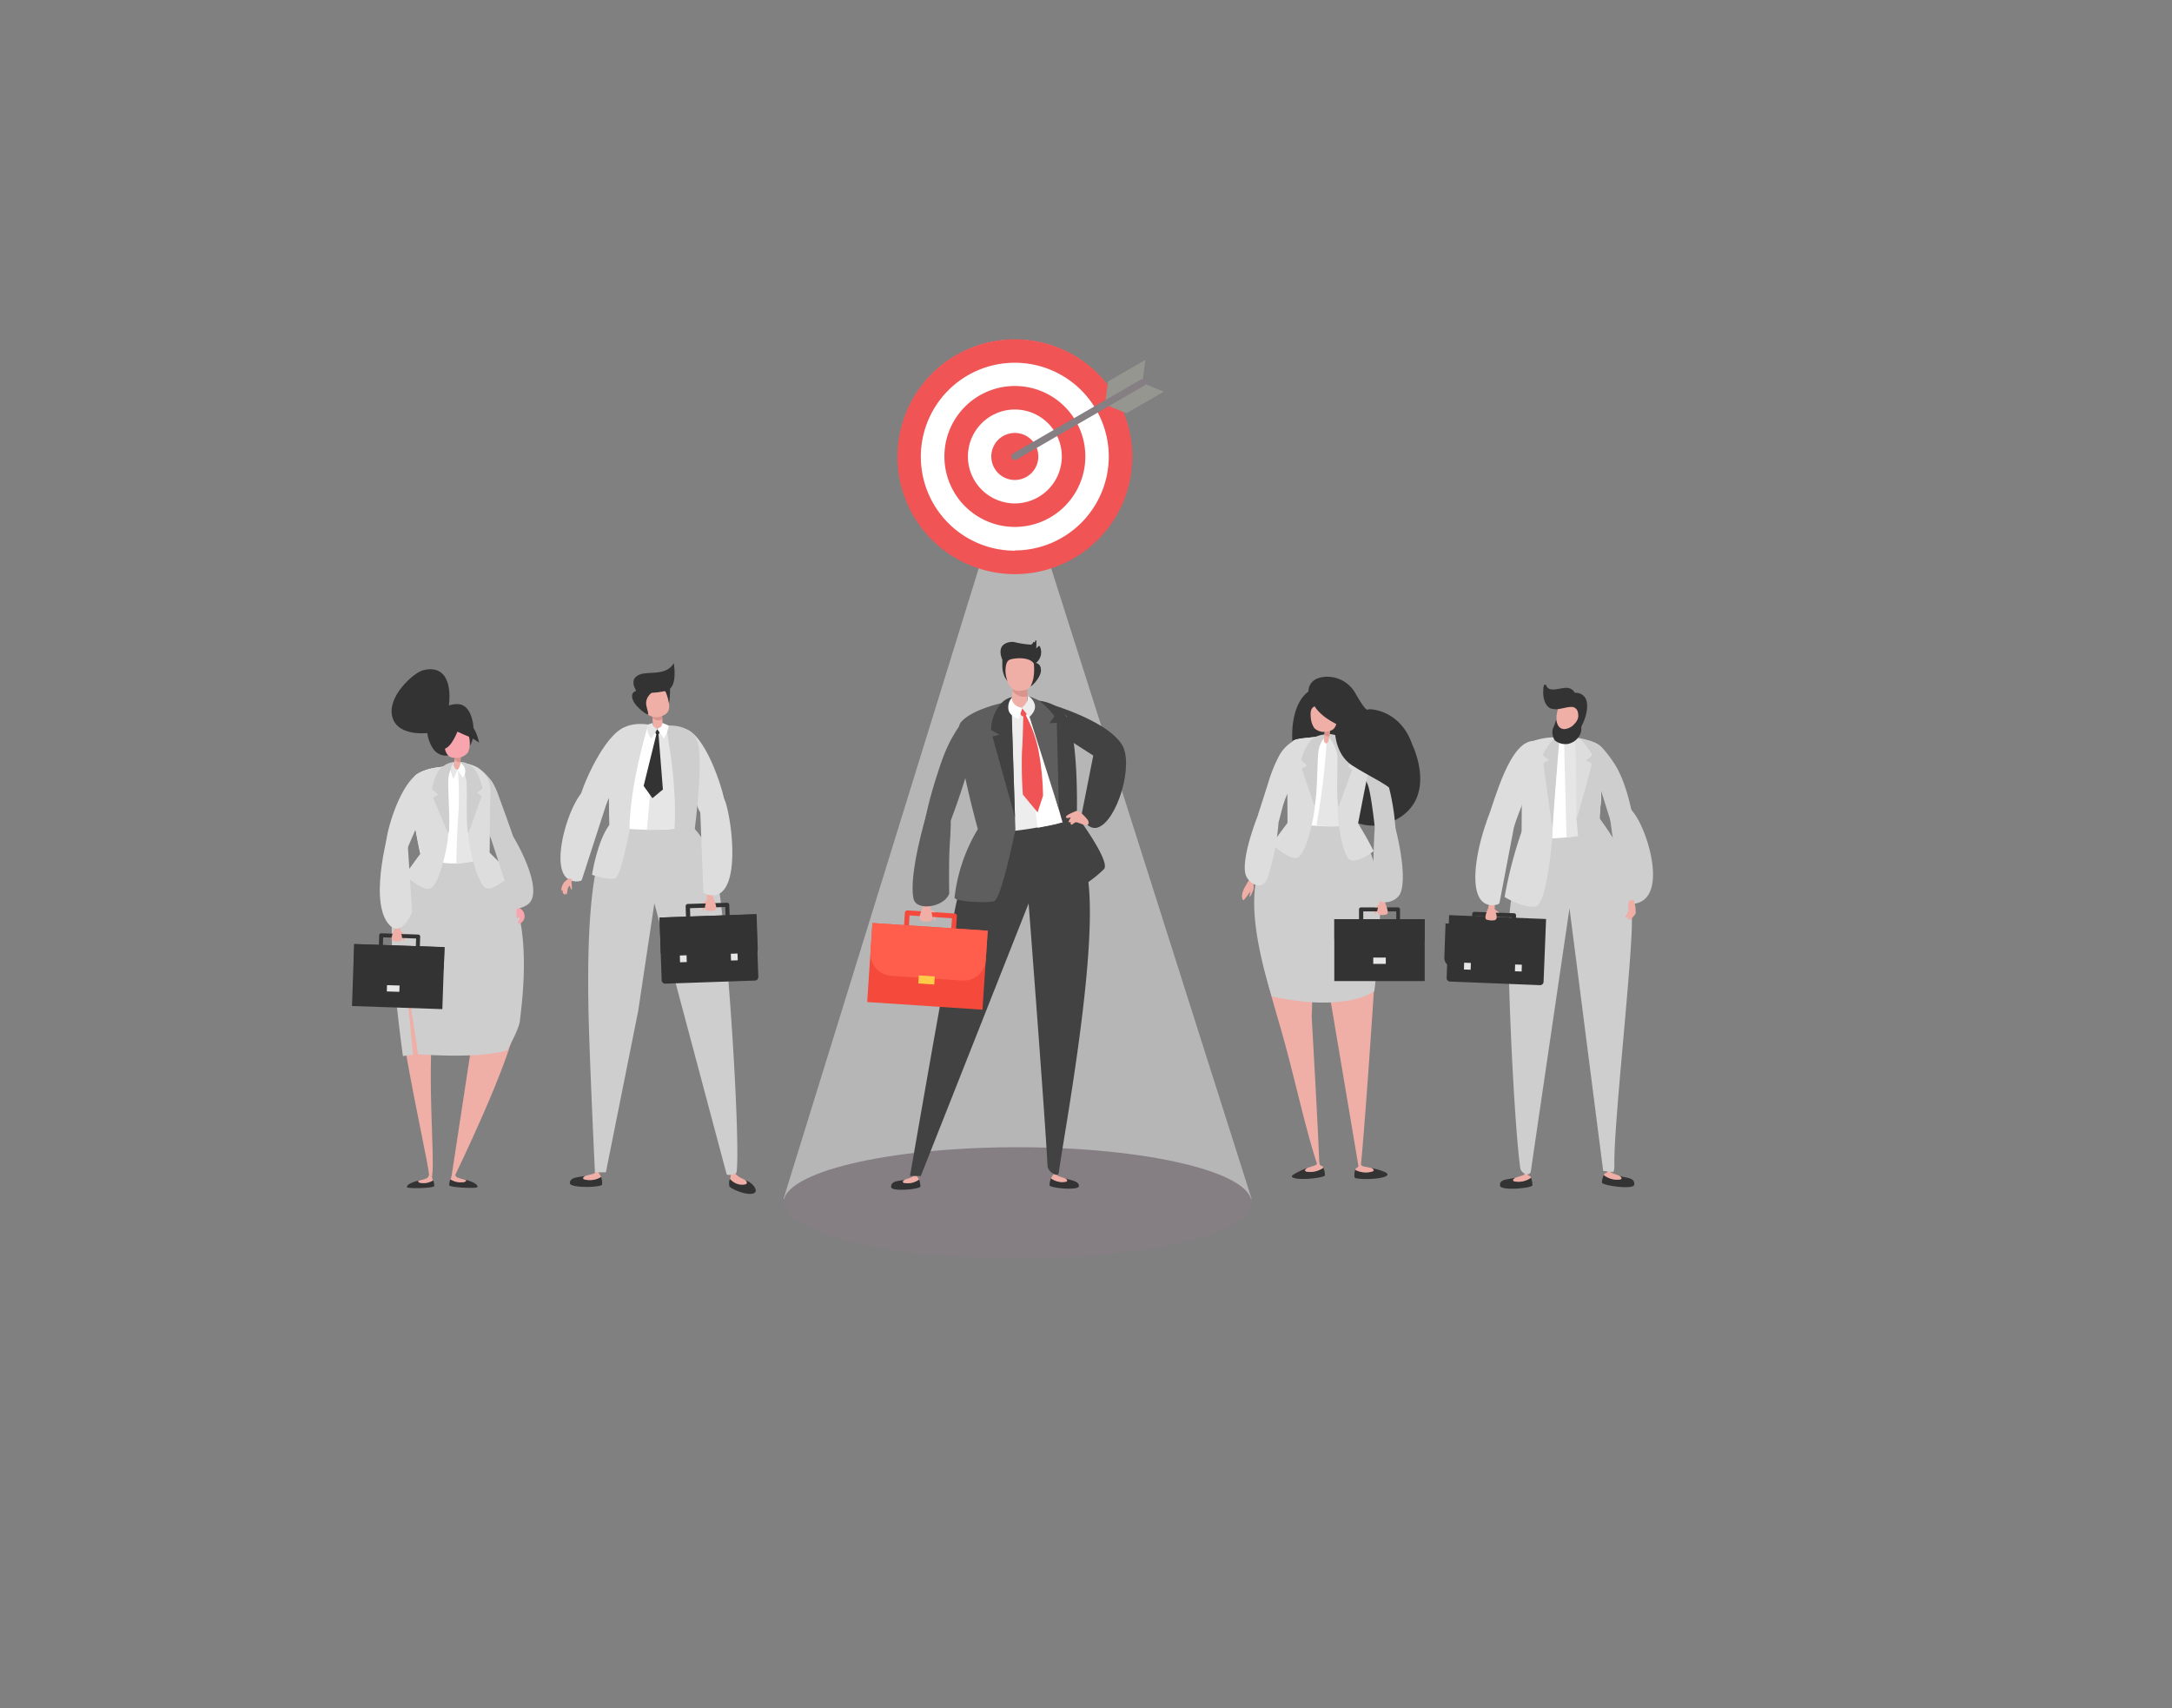 <svg xmlns="http://www.w3.org/2000/svg" viewBox="0 0 358.48 281.92"><rect x="0" y="0" width="358.48" height="281.92" fill="#808080" stroke="none"/><defs><style>.ab9ec76b-047a-4d30-9765-fcc2b1fa59f7{fill:#d1d1d1;opacity:0.66;}.ad00da5e-21c3-4c89-9d9f-fb22e1b620a8{fill:#fff;}.bd4f24c0-c002-4f58-9b5e-653591b66be7{fill:#f05454;}.b9d90354-f90e-4c6f-af63-e2a9b36ca8d1{fill:#969691;}.b6c29d20-2aaa-4ac3-aaf2-91591bce0dee{fill:#857f83;}.b057e97c-2080-4657-a506-a5bc8f61152f{fill:#333;}.b73e92a0-540f-44c2-8626-0f4601226402{fill:#424242;}.aca8c9b0-4808-4736-bb4e-83a0589d6222{fill:#efaea6;}.e17dd92b-6105-474e-b082-cee0690ce9f4{fill:#ededed;}.fe07fd9b-1083-4083-b09e-a1e79a84ae67{fill:#5e5e5e;}.bd1926a2-b05e-4bfc-ab83-ca14af15ee80{fill:#d9958d;}.ba438d43-982b-4591-908f-5839551448f7{fill:#f4493b;}.a95f7d6e-7a96-4acf-94b6-dc3f029542a1{fill:#ff5e4d;}.b7c7c6a8-34b4-4c3a-b943-dcf1e88f0166{fill:#ffcb48;}.ae530d46-e2dc-4a6e-8d79-07f181a0107f{fill:#cecece;}.e508f0e7-59f6-44fa-80cf-7633af9dcaf2{fill:#e6e6e6;}.b70d6876-7ee1-409d-ae8a-76318a99504f{fill:#ddd;}.e38d210e-8800-4f11-ac3a-4fec7d6c2a93{fill:none;stroke:#295a6e;stroke-linecap:round;stroke-linejoin:round;stroke-width:0;}.a6817de7-50e7-41eb-bf2c-c9ab45054fa5{fill:#f9a5ad;}</style></defs><g id="bc32a8b1-4c78-47d8-b84b-f92cf44f4cc9" data-name="Layer 1"><polygon class="ab9ec76b-047a-4d30-9765-fcc2b1fa59f7" points="206.58 197.89 129.31 197.89 163.65 86.97 170.09 83.09 206.58 197.89"></polygon><path class="ad00da5e-21c3-4c89-9d9f-fb22e1b620a8" d="M186.78,75.34A19.28,19.28,0,1,1,167.5,56.06,19.28,19.28,0,0,1,186.78,75.34Z"></path><path class="bd4f24c0-c002-4f58-9b5e-653591b66be7" d="M167.5,56a19.38,19.38,0,1,0,19.38,19.38A19.37,19.37,0,0,0,167.5,56Zm0,34.89A15.51,15.51,0,1,1,183,75.34,15.53,15.53,0,0,1,167.5,90.85Z"></path><path class="bd4f24c0-c002-4f58-9b5e-653591b66be7" d="M167.5,63.71a11.63,11.63,0,1,0,11.63,11.63A11.63,11.63,0,0,0,167.5,63.71Zm0,19.38a7.75,7.75,0,1,1,7.75-7.75A7.76,7.76,0,0,1,167.5,83.09Z"></path><path class="bd4f24c0-c002-4f58-9b5e-653591b66be7" d="M167.5,71.46a3.88,3.88,0,1,0,3.87,3.88A3.88,3.88,0,0,0,167.5,71.46Z"></path><polygon class="b9d90354-f90e-4c6f-af63-e2a9b36ca8d1" points="185.91 68.21 182.38 66.75 188.54 63.19 192.07 64.65 185.91 68.21"></polygon><polygon class="b9d90354-f90e-4c6f-af63-e2a9b36ca8d1" points="182.88 62.96 182.38 66.75 188.54 63.19 189.04 59.4 182.88 62.96"></polygon><path class="b6c29d20-2aaa-4ac3-aaf2-91591bce0dee" d="M167.5,75.92a.56.56,0,0,1-.5-.29.57.57,0,0,1,.21-.79l21-12.15a.58.58,0,1,1,.58,1l-21,12.15A.51.51,0,0,1,167.5,75.92Z"></path><ellipse class="b6c29d20-2aaa-4ac3-aaf2-91591bce0dee" cx="167.94" cy="198.53" rx="38.63" ry="9.18"></ellipse><path class="b057e97c-2080-4657-a506-a5bc8f61152f" d="M171.78,110.42a1,1,0,0,0-.81-1,2.23,2.23,0,0,0,.68-2.67c0-.1-.22-.16-.28-.09a.87.87,0,0,1-.37.34,1.5,1.5,0,0,0,.05-.37c0-.21,0-.36,0-.58h0a2.33,2.33,0,0,0,0-.28c0-.09-.17-.12-.18,0a.89.89,0,0,1-.11.3c0-.09-.19-.16-.22-.07a.73.73,0,0,1-.37.4,15.92,15.92,0,0,1-2.85-.44,2.52,2.52,0,0,0-1.47.3c-.91.54-.84,1.61-.42,2.62a1.09,1.09,0,0,1,0,.18c0,.39,0,.7,0,1a4.49,4.49,0,0,0,.42,1.72,3.34,3.34,0,0,0,1,1.14c.31.39.37.32,1,.44a3,3,0,0,0,2.39-.16C170.86,112.76,172,111.29,171.78,110.42Z"></path><path class="b73e92a0-540f-44c2-8626-0f4601226402" d="M171.83,115.78s10.53,2.73,13.32,7.09c2.08,3.25-.8,12.74-4,13.72-1.6.49-2.71-1.78-2.71-1.78l2-10.1-9.16-5.9Z"></path><path class="b057e97c-2080-4657-a506-a5bc8f61152f" d="M178.08,195.75c0-.83-1.37-.94-2.28-1.26.27.19.53.45.09.56a3.15,3.15,0,0,1-2.43-.57,3,3,0,0,0-.23,1.16C173.22,196.07,178.07,196.58,178.08,195.75Z"></path><path class="aca8c9b0-4808-4736-bb4e-83a0589d6222" d="M175.89,195.05c.44-.11.18-.37-.09-.56-.57-.2-1.05-.34-1.16-.39a.7.7,0,0,1-.34-.41l-.29-.07s-.5.76-.55.86A3.15,3.15,0,0,0,175.89,195.05Z"></path><path class="b057e97c-2080-4657-a506-a5bc8f61152f" d="M147.08,195.93c-.05-1.14,1.36-.93,2.27-1.24-.27.18-.53.45-.09.56a3.16,3.16,0,0,0,2.42-.57,3.07,3.07,0,0,1,.23,1.16C151.92,196.27,147.12,196.75,147.08,195.93Z"></path><path class="aca8c9b0-4808-4736-bb4e-83a0589d6222" d="M149.26,195.25c-.44-.11-.18-.38.09-.56.57-.2,1.05-.34,1.15-.39a.69.69,0,0,0,.35-.4l.29-.07s.49.75.54.85A3.16,3.16,0,0,1,149.26,195.25Z"></path><path class="b73e92a0-540f-44c2-8626-0f4601226402" d="M175,135.24c0,.14,3.61,4.8,4.37,8.64,2.29,11.56-3.83,43.59-4.63,49.72-.11.82-1.8-.16-1.85-1.18-.29-6.46-3.12-43.31-3.12-43.31l-17.8,45-1.78,0s3.89-22.44,5.81-32.84c1.27-6.9.76-16.69,8.25-25.41A55.44,55.44,0,0,1,175,135.24Z"></path><path class="e17dd92b-6105-474e-b082-cee0690ce9f4" d="M176,118.19a9,9,0,0,0-6.29-2.59c-2,0-4.32,1-7.7,2a7.66,7.66,0,0,0-3.35,2.53c-1.33,2.79,3,15.91,3,16.91,3,1.11,14.19-1.16,15.63-2,0-.05,0-3.35-.27-7.92A78.81,78.81,0,0,0,176,118.19Z"></path><path class="fe07fd9b-1083-4083-b09e-a1e79a84ae67" d="M166.92,116.92l.67,20s-2.31,11.4-3.49,11.8-6.45.09-6.56-.54a28,28,0,0,1,3.85-11.33s-4.35-15.62-2.86-17.55,5.8-3.08,7.56-3.43a6.77,6.77,0,0,1,.85-.12Z"></path><path class="ad00da5e-21c3-4c89-9d9f-fb22e1b620a8" d="M168.64,116.63l2.63,20s1.73-.33,2.85-.57c.84-.19,3.38-1,3.38-1l-3.38-17.09-4.91-2.44Z"></path><path class="b73e92a0-540f-44c2-8626-0f4601226402" d="M169.61,115.61l5.74,20.06s1.36,8.88,2.88,9.87a1.61,1.61,0,0,0,1.21.17,20.2,20.2,0,0,0,2.78-2.27c1.08-1.32-4.49-8.79-4.49-8.79s.35-13.35-1.75-16.46S169.61,115.61,169.61,115.61Z"></path><path class="b73e92a0-540f-44c2-8626-0f4601226402" d="M167.52,134.92l-3.72-13.37,1.2-.27-1.43-.78a6.8,6.8,0,0,1,1.52-4.22,3.3,3.3,0,0,1,2.44-1.29s-.58,1.59-.58,1.66Z"></path><path class="fe07fd9b-1083-4083-b09e-a1e79a84ae67" d="M174.77,133.64l-.35-14.35-1.21.08.82-1.13a11.51,11.51,0,0,0-2.69-2.7c-1.28-.57-2.22-1-3.56-.61,0,0,1.46,1.28,1.49,1.35Z"></path><path class="aca8c9b0-4808-4736-bb4e-83a0589d6222" d="M167.38,112.7s-.71,3.63-.37,4a1.59,1.59,0,0,0,2.27-.27c.72-.91,0-3.78,0-3.78Z"></path><path class="bd1926a2-b05e-4bfc-ab83-ca14af15ee80" d="M167.15,114a2.17,2.17,0,0,0,2.44.93,10.79,10.79,0,0,0-.13-1.86l-2.23,0A7.52,7.52,0,0,0,167.15,114Z"></path><path class="aca8c9b0-4808-4736-bb4e-83a0589d6222" d="M170.54,112.06a9.18,9.18,0,0,0,.09-2.55c-.82-1.23-3.61-.88-4.1-.56s-.55,1.12-.58,1.69.31,3.45,2.17,3.39C170.15,114,170.19,113.16,170.54,112.06Z"></path><path class="aca8c9b0-4808-4736-bb4e-83a0589d6222" d="M154.46,151.18s-.1.86-.24.88-.28-.89-.28-.89l.51-.09"></path><path class="fe07fd9b-1083-4083-b09e-a1e79a84ae67" d="M152.6,135.77s.36-2,1-4.31c.73-2.68,1.79-5.87,2.29-7.07a23,23,0,0,1,3.14-5.51l3-.78a121.7,121.7,0,0,1-5.3,17.83Z"></path><path class="bd4f24c0-c002-4f58-9b5e-653591b66be7" d="M169.21,117.88a20.48,20.48,0,0,1,2.12,5.65,44.09,44.09,0,0,1,.82,7.8l-.9,2.75-2.43-2.93a70.39,70.39,0,0,1-.15-7.05c.2-2.77.17-5.83.26-6.25C169.06,117.23,169.21,117.88,169.21,117.88Z"></path><path class="bd4f24c0-c002-4f58-9b5e-653591b66be7" d="M169.42,116.79l-1.31.18s.25,1.31.78,1.27S169.69,117.8,169.42,116.79Z"></path><path class="ba438d43-982b-4591-908f-5839551448f7" d="M157.29,156h-.08l-7.78-.52a.39.39,0,0,1-.37-.42l.29-4.43a.41.41,0,0,1,.43-.37l7.78.52a.41.41,0,0,1,.27.13.4.4,0,0,1,.1.29l-.29,4.43a.42.42,0,0,1-.14.27A.4.4,0,0,1,157.29,156Zm-7.41-1.28,7,.47.24-3.63-7-.47Z"></path><rect class="ba438d43-982b-4591-908f-5839551448f7" x="143.54" y="152.98" width="19.07" height="13.07" transform="translate(295.24 328.81) rotate(-176.2)"></rect><path class="a95f7d6e-7a96-4acf-94b6-dc3f029542a1" d="M147.36,153h11.72a3.67,3.67,0,0,1,3.67,3.67v4.82a0,0,0,0,1,0,0H143.69a0,0,0,0,1,0,0v-4.82a3.67,3.67,0,0,1,3.67-3.67Z" transform="translate(295.69 324.27) rotate(-176.2)"></path><rect class="b7c7c6a8-34b4-4c3a-b943-dcf1e88f0166" x="151.6" y="161.07" width="2.64" height="1.33" transform="translate(294.79 333.26) rotate(-176.2)"></rect><path class="aca8c9b0-4808-4736-bb4e-83a0589d6222" d="M153.55,149.08v.83l.27,1c.13.48.14,1-.34,1.16a2.86,2.86,0,0,1-1.53-.15c-.56-.24.35-2.11.35-2.11l.22-.95Z"></path><polygon class="aca8c9b0-4808-4736-bb4e-83a0589d6222" points="153.46 150.02 154.43 150.59 153.24 150.58 153.46 150.02"></polygon><path class="fe07fd9b-1083-4083-b09e-a1e79a84ae67" d="M156.75,139.45c-.19,3-.09,8.05-.09,8.05-.75,2.2-5.44,3-5.89.81-.85-4,2.15-13.92,2.15-13.92s2.29-2.66,3.71-.39C157.11,134.76,156.88,137.42,156.75,139.45Z"></path><path class="ad00da5e-21c3-4c89-9d9f-fb22e1b620a8" d="M168.75,116.84l-.61,1.79s-1.57-.39-1.71-1.59a2.38,2.38,0,0,1,.59-1.9S166.82,116.5,168.75,116.84Z"></path><path class="e17dd92b-6105-474e-b082-cee0690ce9f4" d="M168.64,116.82l1.22,1.54s1.26-1,.9-2.15a2.45,2.45,0,0,0-1.12-1.39l0,0v.29C169.67,115.49,169.46,116.12,168.64,116.82Z"></path><path class="aca8c9b0-4808-4736-bb4e-83a0589d6222" d="M179.42,135.2s-1.25-1.59-1.87-1.32-1.66.68-1.61,1,.8,0,.8,0a6.19,6.19,0,0,0-.39.75c0,.14.4.07.4.07a.32.32,0,0,0,0,.37c.13.21.5-.29.8-.35s1.3.54,1.92.44C179.72,136.06,179.78,135.62,179.42,135.2Z"></path><path class="aca8c9b0-4808-4736-bb4e-83a0589d6222" d="M83.48,145.87c-1.67-3.39-3.62-5.36-4.31-5.66-2,.07-9.11,1.09-9.91,1.11-.66.34-2.89,4.28-4,8-2.65,8.64,5.35,41.33,5.57,44.69,0,.15.43.46.5,0,.48-3.39-1.05-17.78.44-28,1.11-7.63,2.79-15,3.74-14.74.43,1.31,2.83,17.88,2.83,17.88L74.55,194h.55s9.13-18.73,10.12-25.39C85.86,164.34,85.22,149.41,83.48,145.87Z"></path><path class="b057e97c-2080-4657-a506-a5bc8f61152f" d="M78.81,195.92c.09-.6-1.44-1.08-2.37-1.29.25.16.55.38.15.47a3.15,3.15,0,0,1-2.24-.47,2.28,2.28,0,0,0-.2,1C74.14,196,78.77,196.22,78.81,195.92Z"></path><path class="aca8c9b0-4808-4736-bb4e-83a0589d6222" d="M76.59,195.1c.4-.09.53-.34-.08-.45a5.24,5.24,0,0,1-1.08-.34.8.8,0,0,1-.33-.5l-.49,0s-.21.77-.26.85A3.15,3.15,0,0,0,76.59,195.1Z"></path><path class="b057e97c-2080-4657-a506-a5bc8f61152f" d="M67.17,195.94c-.09-.53,1.41-1,2.32-1.18-.25.15-.54.36-.16.46a3,3,0,0,0,2.17-.4,2.26,2.26,0,0,1,.17.94C71.67,196.11,67.22,196.24,67.17,195.94Z"></path><path class="aca8c9b0-4808-4736-bb4e-83a0589d6222" d="M69.33,195.22c-.38-.1-.5-.35.09-.44a4.44,4.44,0,0,0,1-.3c.25-.1.34-.47.34-.47h.47s.19.74.23.82A3,3,0,0,1,69.33,195.22Z"></path><path class="ae530d46-e2dc-4a6e-8d79-07f181a0107f" d="M70,140.21s-5.23,5.66-5.34,12.89,1.84,21.21,1.84,21.21l1.67-.24-1.46-15.19L69,174s9.74.83,14.69-.63c0,0,2-3.5,2.12-4.92s2.13-14.14-1.54-21.36A37.69,37.69,0,0,0,80,140Z"></path><path class="ad00da5e-21c3-4c89-9d9f-fb22e1b620a8" d="M81.72,130.54l-.9,6.14L80.54,141s-.76,1.18-5.18,1.49a9.37,9.37,0,0,1-6-1.62c.19.81-2.74-11.59-.67-13,1.61-1.12,4.27-1.59,8.21-1.24C79,126.83,81.55,128.45,81.72,130.54Z"></path><path class="e508f0e7-59f6-44fa-80cf-7633af9dcaf2" d="M81.72,130.54l-.9,6.14L80.74,141s-.86,1.13-4.82,1.52l-.6.06s0-3.52.38-9a48.47,48.47,0,0,0-.22-7.32s1.82.49,2,.52C79.39,127.12,81.57,128.63,81.72,130.54Z"></path><path class="ae530d46-e2dc-4a6e-8d79-07f181a0107f" d="M84.73,138.22c.86,2.81-3.79,0-3.79,0l-1.68-7.6.29-3.4a8.66,8.66,0,0,1,2.5,3.47C82.93,133.1,84.29,136.79,84.73,138.22Z"></path><path class="b70d6876-7ee1-409d-ae8a-76318a99504f" d="M63.77,138.7c.4-3.21,3.26-11.7,6.75-11.45a2.34,2.34,0,0,1,1.36.7.82.82,0,0,1,.12,1L67.25,140S63.31,142.41,63.77,138.7Z"></path><path class="e38d210e-8800-4f11-ac3a-4fec7d6c2a93" d="M74.41,127.56h0"></path><path class="a6817de7-50e7-41eb-bf2c-c9ab45054fa5" d="M85.78,149.91a1.48,1.48,0,0,1,.76,1.67c-.18.55-.74,1-1,.84s.19-.54.21-.86c0-.48-.7-1.43-.44-1.87C85.46,149.53,85.78,149.63,85.78,149.91Z"></path><path class="a6817de7-50e7-41eb-bf2c-c9ab45054fa5" d="M85.67,150.72c0,.05,0,.74-.21.84s-.24-.55-.24-.7.09-.94.09-.94Z"></path><path class="b057e97c-2080-4657-a506-a5bc8f61152f" d="M71.08,120.94s-5.33.86-6.31-2.54,3.46-7.32,5-7.76c3.31-.91,5.15,1.56,4.14,7S71.08,120.94,71.08,120.94Z"></path><path class="aca8c9b0-4808-4736-bb4e-83a0589d6222" d="M66.83,154.56s-.07.7-.19.72-.24-.72-.24-.72l.41-.08"></path><path class="b057e97c-2080-4657-a506-a5bc8f61152f" d="M62.78,158.16a.3.3,0,0,1-.22-.1.34.34,0,0,1-.09-.24l.12-3.46a.33.33,0,0,1,.34-.32l6.1.21a.34.34,0,0,1,.32.34l-.12,3.47a.34.34,0,0,1-.34.32l-6.1-.22Zm.46-3.45-.1,2.81,5.44.19.1-2.81Z"></path><rect class="b057e97c-2080-4657-a506-a5bc8f61152f" x="58.28" y="156.08" width="14.92" height="10.22" transform="translate(125.86 324.56) rotate(-178.02)"></rect><path class="b057e97c-2080-4657-a506-a5bc8f61152f" d="M62,156.08h7.57a3.67,3.67,0,0,1,3.67,3.67v3a0,0,0,0,1,0,0H58.34a0,0,0,0,1,0,0v-3A3.67,3.67,0,0,1,62,156.08Z" transform="translate(126.05 320.99) rotate(-178.02)"></path><rect class="e508f0e7-59f6-44fa-80cf-7633af9dcaf2" x="64.64" y="162.42" width="2.07" height="1.04" transform="matrix(-1, -0.03, 0.03, -1, 125.68, 328.06)"></rect><path class="aca8c9b0-4808-4736-bb4e-83a0589d6222" d="M66.06,152.86v.68l.23.81c.11.4.13.85-.26,1a2.48,2.48,0,0,1-1.25-.1c-.46-.19.26-1.73.26-1.73l.17-.78Z"></path><polygon class="aca8c9b0-4808-4736-bb4e-83a0589d6222" points="66 153.62 66.79 154.17 65.83 154.14 66 153.62"></polygon><path class="b70d6876-7ee1-409d-ae8a-76318a99504f" d="M63.88,152.18c2.2,3.2,4.14-1.62,4.14-1.62l-.79-12.18-2.86-2S60.93,147.88,63.88,152.18Z"></path><path class="b70d6876-7ee1-409d-ae8a-76318a99504f" d="M73.35,126.51s.78,8.21.63,11.13-1.65,8.41-2.9,9-4.29-2.22-4.29-2.22l2.62-3.51-1.5-7.25.29-5.22S68.86,127,73.35,126.51Z"></path><path class="ae530d46-e2dc-4a6e-8d79-07f181a0107f" d="M74,137.64l-2.51-5.94.8-.58-1-.85s.48-3,1.88-3.81a3.44,3.44,0,0,1,2.17-.7A4.18,4.18,0,0,0,74,128.58C73.88,130.39,74.4,136.45,74,137.64Z"></path><path class="b70d6876-7ee1-409d-ae8a-76318a99504f" d="M77.66,128c.28,3.34-.53,6.65-.37,9.57s1.64,8.41,2.89,9,4.3-2.22,4.3-2.22l-3.68-3.63.07-6.31.07-3.7a4.54,4.54,0,0,0-2.06-4,6.38,6.38,0,0,0-1.82-.68C76.76,126,77.63,127.69,77.66,128Z"></path><path class="ae530d46-e2dc-4a6e-8d79-07f181a0107f" d="M77.29,137.55l2.22-6.14-.78-.57.91-.71s-.6-2.95-2-3.8a3,3,0,0,0-2.36-.53A5.14,5.14,0,0,1,77,129C77.15,130.78,76.86,136.36,77.29,137.55Z"></path><path class="b057e97c-2080-4657-a506-a5bc8f61152f" d="M74.05,124.69a2.62,2.62,0,0,1-2.49-1,6.05,6.05,0,0,1-1-4.45c.3-.62,2.6-3.28,5.23-3s3,6.05,1.45,7.16A8.06,8.06,0,0,1,74.05,124.69Z"></path><path class="aca8c9b0-4808-4736-bb4e-83a0589d6222" d="M76.06,124.29a13.41,13.41,0,0,1-.19,2.45c-.17.27-.73.69-.93,0a7.51,7.51,0,0,1,.36-2.57Z"></path><path class="bd1926a2-b05e-4bfc-ab83-ca14af15ee80" d="M76,125.76c-.32.18-.88-.24-1-.46a1.88,1.88,0,0,1,.12-.55l.9.11C76,125.23,76,125.33,76,125.76Z"></path><path class="a6817de7-50e7-41eb-bf2c-c9ab45054fa5" d="M73.52,123.92a6.93,6.93,0,0,1-.23-1.92,1.18,1.18,0,0,1,1.17-1.2,7.66,7.66,0,0,1,2.47.16c.5.26.55.93.6,1.43a3.47,3.47,0,0,1-.32,1.84,2.42,2.42,0,0,1-1.52.84C74.3,125.17,73.88,124.85,73.52,123.92Z"></path><path class="b057e97c-2080-4657-a506-a5bc8f61152f" d="M75.69,120.24s-1.13,3.41-2.63,3.41-2.14-2.26-1-3.26S75.69,120.24,75.69,120.24Z"></path><path class="b057e97c-2080-4657-a506-a5bc8f61152f" d="M74.38,119.17s-1.56.61,3,2.41a9.86,9.86,0,0,1,1.69,1s-.61-3.4-2.55-3.59A5.11,5.11,0,0,0,74.38,119.17Z"></path><path class="ad00da5e-21c3-4c89-9d9f-fb22e1b620a8" d="M75.52,127.06l.85,1.26a1.13,1.13,0,0,0,.14-.15,1.52,1.52,0,0,0-.28-2.07l-.23-.19a1.74,1.74,0,0,1-.43,1.11"></path><path class="e508f0e7-59f6-44fa-80cf-7633af9dcaf2" d="M74.93,125.91a1.29,1.29,0,0,0,.12.83.85.85,0,0,0,.47.32l-.7,1.52-.33-.93a1.61,1.61,0,0,1,.44-1.74Z"></path><path class="ae530d46-e2dc-4a6e-8d79-07f181a0107f" d="M84.41,137.61c1.27,1.92,5.36,9.57,2.75,11.63a3.91,3.91,0,0,1-1.71.71.71.71,0,0,1-.81-.5l-3.7-11.31S82.41,134.58,84.41,137.61Z"></path><path class="b057e97c-2080-4657-a506-a5bc8f61152f" d="M110.55,112.78a16.7,16.7,0,0,1-.09,3.12c-.21.74-1.35-1.32-1.35-1.32Z"></path><path class="b057e97c-2080-4657-a506-a5bc8f61152f" d="M94.05,195.26c.07-1.06,1.56-.91,2.59-1.19-.31.18-.62.45-.15.6a3.54,3.54,0,0,0,2.71-.44,3.14,3.14,0,0,1,.17,1.27C99.35,196,94,196.15,94.05,195.26Z"></path><path class="aca8c9b0-4808-4736-bb4e-83a0589d6222" d="M96.49,194.67c-.47-.15-.16-.42.15-.6.64-.17,1.17-.29,1.29-.34a.77.77,0,0,0,.41-.41l.32-.06s.5.86.54,1A3.54,3.54,0,0,1,96.49,194.67Z"></path><path class="b057e97c-2080-4657-a506-a5bc8f61152f" d="M124.51,196.9c.75-.45-.56-2.08-1.85-2.14.36.13.81.33.29.52a3.39,3.39,0,0,1-2.5-.68,2.32,2.32,0,0,0-.08,1.16C120.43,196.17,123.49,197.51,124.51,196.9Z"></path><path class="aca8c9b0-4808-4736-bb4e-83a0589d6222" d="M123,195.49c.54-.15.16-.68-.26-.86-1.41-.6-1.41-1.12-1.41-1.12l-.66.07s-.13.91-.17,1A2.55,2.55,0,0,0,123,195.49Z"></path><path class="ae530d46-e2dc-4a6e-8d79-07f181a0107f" d="M113,135.47a20.65,20.65,0,0,1,4.78,6.78c1.92,5.09,4.55,46.51,3.78,51.26,0,.23-1.63.7-1.66.19L108,149.09l-2.67,17.77L100,193.49l-1.81,0s-1-20.84-1.08-27.82c-.44-26.6,3.62-27.9,4.33-29.66C102.84,136.54,110.49,136.78,113,135.47Z"></path><path class="ad00da5e-21c3-4c89-9d9f-fb22e1b620a8" d="M113,121l-.07,0c-3.19-1.44-8-1.6-9.5-.92-.77.35-1.53,2.46-1.53,2.46-1.4,4.23-.68,13.61-.46,13.77,1.25.78,9.34.93,12.06.08,0-.91.28-7,1.34-10.54C115.61,123.16,116.59,122.44,113,121Z"></path><path class="e508f0e7-59f6-44fa-80cf-7633af9dcaf2" d="M113,121l-.07,0a13.1,13.1,0,0,0-1.53-.56l-2.71-.75a45.12,45.12,0,0,0-1.07,7.16c-.43,5.34-.84,10.11-.84,10.11h.58a27,27,0,0,0,6.51-.68,41.15,41.15,0,0,1,1.28-9.24C115.92,124.34,116.59,122.44,113,121Z"></path><path class="b70d6876-7ee1-409d-ae8a-76318a99504f" d="M95.58,132.05c-.35,1.36,2.06,2.1,3,1.86,1.53-.38,1.25-1.16,2.47-3.2l2.87-7.88s.53-3-.32-2.89C100.45,120.26,96.53,128.41,95.58,132.05Z"></path><path class="b70d6876-7ee1-409d-ae8a-76318a99504f" d="M96.49,130.37c-2.48,2-5.74,12.4-2.85,14.62a2.55,2.55,0,0,0,2.14.41.34.34,0,0,0,.27-.25l4.21-13S99.82,127.63,96.49,130.37Z"></path><path class="aca8c9b0-4808-4736-bb4e-83a0589d6222" d="M94.4,145.27a3.44,3.44,0,0,0-.07.42c0,.23.15,1.13,0,1.13s-.28-.64-.28-.64-.2.15-.27.31c-.19.43-.13,1.15-.34,1.14s-.06-.56-.07-.67a1.71,1.71,0,0,1-.13.68c0,.05-.17,0-.2-.15,0,0-.14,0-.15-.12s0-.62,0-.62,0,.35-.16.28-.09-.79.41-1.44c.13-.17.54-.42.7-.59a.2.2,0,0,1,.23,0C94.27,145,94.44,145.18,94.4,145.27Z"></path><path class="b70d6876-7ee1-409d-ae8a-76318a99504f" d="M107,119.59s-3.08,9.73-3.11,17.53c0,0-1.38,7.47-2.35,7.84s-3.83-.57-3.83-.57.83-5.52,2.86-8.24c0,0-.45-12.13,1-14.72S107,119.59,107,119.59Z"></path><path class="b70d6876-7ee1-409d-ae8a-76318a99504f" d="M119.78,133.19c.21,1.39-2.27,1.88-3.22,1.54-1.48-.54-1.13-1.28-2.13-3.44l-2-8.13s-.22-3,.61-2.85C116.17,121,119.22,129.48,119.78,133.19Z"></path><path class="ae530d46-e2dc-4a6e-8d79-07f181a0107f" d="M109.88,119.77s2.08,10,1.39,17.75c0,0,.68,7.57,1.61,8s5.73-.55,5.73-.55-1.21-5.22-3.94-8.14c0,0,1.57-12,.33-14.75S109.88,119.77,109.88,119.77Z"></path><path class="aca8c9b0-4808-4736-bb4e-83a0589d6222" d="M107.71,116.66a15.4,15.4,0,0,0,.11,3.26.83.83,0,0,0,1.42-.13c.37-.77-.34-3.27-.34-3.27Z"></path><path class="bd1926a2-b05e-4bfc-ab83-ca14af15ee80" d="M107.68,118.5a1.44,1.44,0,0,0,1.65.24,13,13,0,0,0-.26-1.56l-1.38.15C107.68,117.76,107.66,118,107.68,118.5Z"></path><path class="aca8c9b0-4808-4736-bb4e-83a0589d6222" d="M110.45,116.44a8.06,8.06,0,0,0-.57-2.2c-.74-1.12-3.29.17-3.63.57s-.19,1.09-.06,1.59a3.71,3.71,0,0,0,.93,1.66,2.43,2.43,0,0,0,1.71.27C110.16,117.92,110.44,117.46,110.45,116.44Z"></path><path class="b057e97c-2080-4657-a506-a5bc8f61152f" d="M108.12,113.93s-1.84.93-1.42,2.64c.2.83.42,1.39.16,1.34s-2.6-1.58-2.54-3.1S108.12,113.93,108.12,113.93Z"></path><path class="b057e97c-2080-4657-a506-a5bc8f61152f" d="M105.23,114.34s-1.74-2.16.33-3c1.58-.62,4.33.29,5.65-1.87,0,0,.67,3.77-1,4.43S105.23,114.34,105.23,114.34Z"></path><path class="aca8c9b0-4808-4736-bb4e-83a0589d6222" d="M115.86,149.54s.08.74.2.77.26-.78.26-.78l-.45-.08"></path><path class="b057e97c-2080-4657-a506-a5bc8f61152f" d="M120.18,153.39l-6.52.23a.36.36,0,0,1-.37-.34l-.13-3.71a.33.33,0,0,1,.1-.25.37.37,0,0,1,.24-.12L120,149a.35.35,0,0,1,.36.34l.13,3.71a.38.38,0,0,1-.09.25.44.44,0,0,1-.24.11Zm-6.3-3.49.1,3,5.82-.2-.1-3Z"></path><path class="b057e97c-2080-4657-a506-a5bc8f61152f" d="M109,151.16h16a0,0,0,0,1,0,0v10.36a.58.58,0,0,1-.58.58h-14.8a.58.58,0,0,1-.58-.58V151.16a0,0,0,0,1,0,0Z" transform="translate(-5.35 4.14) rotate(-1.98)"></path><path class="b057e97c-2080-4657-a506-a5bc8f61152f" d="M109,151.16h16a0,0,0,0,1,0,0v5.65a1.45,1.45,0,0,1-1.45,1.45H110.43a1.45,1.45,0,0,1-1.45-1.45v-5.65A0,0,0,0,1,109,151.16Z" transform="translate(-5.28 4.14) rotate(-1.98)"></path><rect class="e508f0e7-59f6-44fa-80cf-7633af9dcaf2" x="112.22" y="157.69" width="1.11" height="1.12" transform="translate(-5.4 3.99) rotate(-1.98)"></rect><rect class="e508f0e7-59f6-44fa-80cf-7633af9dcaf2" x="120.64" y="157.4" width="1.11" height="1.12" transform="translate(-5.39 4.28) rotate(-1.98)"></rect><path class="aca8c9b0-4808-4736-bb4e-83a0589d6222" d="M116.68,147.72v.72l-.25.87c-.11.42-.14.91.28,1a2.51,2.51,0,0,0,1.34-.1c.49-.21-.28-1.85-.28-1.85l-.18-.83Z"></path><polygon class="aca8c9b0-4808-4736-bb4e-83a0589d6222" points="116.75 148.53 115.91 149.12 116.93 149.09 116.75 148.53"></polygon><path class="b70d6876-7ee1-409d-ae8a-76318a99504f" d="M119.87,132.8c1.12,4.1,2,13.52-1.43,14.83a2.6,2.6,0,0,1-2.18-.22.37.37,0,0,1-.18-.32l-.51-13.32S118.73,128.65,119.87,132.8Z"></path><path class="b057e97c-2080-4657-a506-a5bc8f61152f" d="M108.14,120.27l.79,0s0,1-.39,1-.44-.54-.4-1"></path><path class="ad00da5e-21c3-4c89-9d9f-fb22e1b620a8" d="M109.33,119.32a1.93,1.93,0,0,1-.21.62,3.07,3.07,0,0,1-.69.36l1.15,1.58s.41-.75.51-1a11.1,11.1,0,0,0,.29-1.12Z"></path><path class="e508f0e7-59f6-44fa-80cf-7633af9dcaf2" d="M108.52,120.3l-1,1.61a2.72,2.72,0,0,1-.69-2l.07-.31.81-.27a.92.92,0,0,0,.76.92"></path><polygon class="b057e97c-2080-4657-a506-a5bc8f61152f" points="108.34 121.16 106.23 129.72 107.68 131.74 109.41 130.31 108.65 120.76 108.34 121.16"></polygon><path class="b057e97c-2080-4657-a506-a5bc8f61152f" d="M213.31,122.43s-.57-5.89,2.65-8.31c0,0-.16-2.28,2.9-2.42a5.35,5.35,0,0,1,4.92,2.87c.45.75,1.66,2.88,2,2.54.19-.18,5.35,0,7.3,5.78,0,0,4.46,8.93-3,12.57S214.84,129.78,213.31,122.43Z"></path><path class="b057e97c-2080-4657-a506-a5bc8f61152f" d="M229,193.83c0-.38-1.64-.83-2.7-1.06.32.17.65.42.17.59a3.74,3.74,0,0,1-2.79-.31,2.94,2.94,0,0,0-.12,1.27C223.61,194.78,229,194.72,229,193.83Z"></path><path class="aca8c9b0-4808-4736-bb4e-83a0589d6222" d="M226.48,193.36c.48-.17.15-.42-.17-.59-.66-.14-1.22-.23-1.34-.28a.74.74,0,0,1-.44-.38l-.33,0s.24.42-.35.68c-.1.05-.12.19-.16.3A3.74,3.74,0,0,0,226.48,193.36Z"></path><path class="b057e97c-2080-4657-a506-a5bc8f61152f" d="M213.21,194.14c0-.24,1.53-1,2.56-1.37-.3.2-.6.49-.1.61a3.73,3.73,0,0,0,2.74-.64,3.14,3.14,0,0,1,.26,1.24C218.69,194.45,213.31,195,213.21,194.14Z"></path><path class="aca8c9b0-4808-4736-bb4e-83a0589d6222" d="M215.67,193.38c-.5-.12-.2-.41.1-.61.64-.22,1.18-.38,1.3-.43a.76.76,0,0,0,.39-.44l.32-.08s-.19.45.43.64c.1,0,.14.17.2.28A3.73,3.73,0,0,1,215.67,193.38Z"></path><path class="aca8c9b0-4808-4736-bb4e-83a0589d6222" d="M214,136.33a29.66,29.66,0,0,0-5.19,5.85c-4,6.27.35,19.87,2.69,28,2.11,7.38,3.88,15.91,5.86,21.88.28.85.39,1,.37-.11-.07-3.69-1.24-24.11-1.24-24.11l.61-17.57,7.09,42.1s.33.77.45-.36c.76-7.52,2.78-37.46,2.85-41.22.16-9.65-2.79-11.11-3.72-13.41C222.35,137.74,216.4,138,214,136.33Z"></path><path class="ae530d46-e2dc-4a6e-8d79-07f181a0107f" d="M214,134.78s-4.42,4.55-6,8.3-1.53,10.23,1.89,21.35c0,0,7.61,2,13.75.48a10.22,10.22,0,0,0,3.18-1.29s1.88-14.09.34-19.75a28.17,28.17,0,0,0-3.62-8.54Z"></path><path class="aca8c9b0-4808-4736-bb4e-83a0589d6222" d="M206.78,145.46s.33,1-.05,1.3-1.45,2-1.56,1.81c-.59-.82.42-2.42.54-2.59a5.29,5.29,0,0,1,.58-.88C206.39,145,206.67,145.11,206.78,145.46Z"></path><path class="aca8c9b0-4808-4736-bb4e-83a0589d6222" d="M206.43,146.77s-.1.68-.2,1.11c0,.17.12.07.12.07s.72-1.16.55-1.66S206.43,146.77,206.43,146.77Z"></path><path class="b70d6876-7ee1-409d-ae8a-76318a99504f" d="M211,136a39.9,39.9,0,0,1-1.76,8.83c-.91,2.38-3,1.05-3.58-.26-1-2.46,1.73-9.66,2.53-11.35S210.9,134.87,211,136Z"></path><path class="ad00da5e-21c3-4c89-9d9f-fb22e1b620a8" d="M212.47,130.29a22.47,22.47,0,0,0,.76,5.28c.48.7,9.35,1.35,10.73.18a24.2,24.2,0,0,1,1.22-5.95,41.89,41.89,0,0,0,.54-6.12,1.53,1.53,0,0,0-1.45-1.51c-.69-.08-1.64-.17-2.88-.26-8.2-.54-8.08.52-8.08.52A27.43,27.43,0,0,0,212.47,130.29Z"></path><path class="ae530d46-e2dc-4a6e-8d79-07f181a0107f" d="M227.16,139s-.76-8.13-1.47-9.61a13.14,13.14,0,0,0-2.36-3.79s-1.24-3.53,1.24-3.34c3.27.26,6.14,10.21,5.8,18.11Z"></path><path class="b70d6876-7ee1-409d-ae8a-76318a99504f" d="M207.66,134.38s1.23-3.81,1.72-5.38a24.21,24.21,0,0,1,1.6-4,6.26,6.26,0,0,1,2.74-2.83,11.84,11.84,0,0,1,2.89-.46,31.71,31.71,0,0,1-3,7.35c-2,3-1.94,4.73-2.79,7.32Z"></path><path class="e508f0e7-59f6-44fa-80cf-7633af9dcaf2" d="M217.26,136.33l1.29,0c2.39.14,4.75-.06,5.41-.62a24.2,24.2,0,0,1,1.22-5.95,41.89,41.89,0,0,0,.54-6.12,1.53,1.53,0,0,0-1.45-1.51c-.59-.07-1.38-.15-2.38-.22l-2.88-.22s-.17,2.78-.52,6.15C218.09,131.7,217.26,136.33,217.26,136.33Z"></path><path class="aca8c9b0-4808-4736-bb4e-83a0589d6222" d="M226.82,150.16s.05.7.17.72.26-.71.26-.71l-.41-.1"></path><path class="b057e97c-2080-4657-a506-a5bc8f61152f" d="M230.74,153.9h-6.11a.32.32,0,0,1-.33-.32V150.1a.36.36,0,0,1,.09-.24.34.34,0,0,1,.24-.09h6.1a.33.33,0,0,1,.33.33v3.47a.32.32,0,0,1-.09.23.32.32,0,0,1-.22.1ZM225,150.43v2.81h5.45v-2.81Z"></path><rect class="b057e97c-2080-4657-a506-a5bc8f61152f" x="220.22" y="151.71" width="14.92" height="10.22"></rect><path class="b057e97c-2080-4657-a506-a5bc8f61152f" d="M220.22,151.71h14.92a0,0,0,0,1,0,0v3a3.67,3.67,0,0,1-3.67,3.67H223.9a3.67,3.67,0,0,1-3.67-3.67v-3a0,0,0,0,1,0,0Z"></path><rect class="e508f0e7-59f6-44fa-80cf-7633af9dcaf2" x="226.65" y="158.05" width="2.07" height="1.04"></rect><path class="aca8c9b0-4808-4736-bb4e-83a0589d6222" d="M227.65,148.48l0,.68-.26.81c-.12.39-.16.83.23,1a2.33,2.33,0,0,0,1.25-.06c.47-.17-.2-1.73-.2-1.73l-.14-.79Z"></path><polygon class="aca8c9b0-4808-4736-bb4e-83a0589d6222" points="227.69 149.25 226.88 149.77 227.84 149.77 227.69 149.25"></polygon><path class="b70d6876-7ee1-409d-ae8a-76318a99504f" d="M217.55,121.54s-.36,8-.5,11-1.61,8.41-2.86,9-4.3-2.21-4.3-2.21l2.61-3.52-.06-12.13S213.07,122,217.55,121.54Z"></path><path class="ae530d46-e2dc-4a6e-8d79-07f181a0107f" d="M216.92,133l-2.06-6.11.84-.52-.94-.93s.7-2.91,2.16-3.66a3.41,3.41,0,0,1,2.21-.53,4.17,4.17,0,0,0-1.52,2.71C217.37,125.73,217.44,131.81,216.92,133Z"></path><path class="b70d6876-7ee1-409d-ae8a-76318a99504f" d="M221.65,125.49c-.05,3.35-.71,4.27-.85,7.19s.79,8.53,2,9.23,3.93-1.44,3.93-1.44-.94-1.77-1.27-2.35-1.31-2.23-1.31-2.23l1-5.12.74-3.69c.19-1.57-1.34-3.85-2.6-4.82a18.88,18.88,0,0,0-3.47-.9C219.55,121.28,221.66,125.2,221.65,125.49Z"></path><path class="ae530d46-e2dc-4a6e-8d79-07f181a0107f" d="M220.92,133.18l2.26-6.14-.78-.56.91-.71s-.68-3.16-2.08-4a3.09,3.09,0,0,0-2.38-.55,5.85,5.85,0,0,1,1.87,3.38C220.82,126.41,220.5,132,220.92,133.18Z"></path><path class="ae530d46-e2dc-4a6e-8d79-07f181a0107f" d="M226.83,137.51c-.11,1.92-.28,9.05-.28,9.05.18,3.41,3.83,2.58,4.57.9,1.37-3.13-1-12.47-2.12-14.83S226.92,136,226.83,137.51Z"></path><path class="aca8c9b0-4808-4736-bb4e-83a0589d6222" d="M218.89,119.26a26.15,26.15,0,0,0-.39,3c.08.31.46.75.75.08a13,13,0,0,0,.27-3.09Z"></path><path class="bd1926a2-b05e-4bfc-ab83-ca14af15ee80" d="M218.58,121.25a.61.61,0,0,0,.86.18c.05-.51.07-1.07.08-1.5l-.62-.75C218.84,119.57,218.64,120.79,218.58,121.25Z"></path><path class="aca8c9b0-4808-4736-bb4e-83a0589d6222" d="M220.61,119.24a8.24,8.24,0,0,0-.13-2.33c-.25-1.11-2-.84-2.45-.75a3,3,0,0,0-1.32.59c-.46.36-.41,1.06-.38,1.59a3.69,3.69,0,0,0,.6,1.85,2.38,2.38,0,0,0,1.66.62C220,120.67,220.39,120.26,220.61,119.24Z"></path><path class="b057e97c-2080-4657-a506-a5bc8f61152f" d="M216.41,115.16s.11,2.54,4.71,4.61,5.14,2.42,5.14,2.42-1.82-6.16-4.9-7.78S216.77,113.81,216.41,115.16Z"></path><path class="b057e97c-2080-4657-a506-a5bc8f61152f" d="M220.32,120.61s0,3.8,2.74,5.65,7,3.56,7.41,5.12c0,0,2.27-1.76,0-5.53S220.32,120.61,220.32,120.61Z"></path><path class="ae530d46-e2dc-4a6e-8d79-07f181a0107f" d="M269.74,136.09c.63,3.43-3.54.63-3.54.63l-3.84-12.23-.78-2.38a5,5,0,0,1,2.7,1.14,18.1,18.1,0,0,1,1.88,2.37C268.17,128.41,269.18,133,269.74,136.09Z"></path><path class="b057e97c-2080-4657-a506-a5bc8f61152f" d="M269.72,195.54c.16-1.26-1.45-1.08-2.45-1.47.29.21.57.51.08.61a3.57,3.57,0,0,1-2.65-.74,3.15,3.15,0,0,0-.31,1.24C264.36,195.65,269.61,196.43,269.72,195.54Z"></path><path class="aca8c9b0-4808-4736-bb4e-83a0589d6222" d="M267.35,194.68c.49-.1.21-.4-.08-.61-.61-.25-1.13-.43-1.25-.49a.72.72,0,0,1-.36-.45l-.31-.09s.17.46-.44.63c-.11,0-.15.16-.21.27A3.57,3.57,0,0,0,267.35,194.68Z"></path><path class="b057e97c-2080-4657-a506-a5bc8f61152f" d="M247.58,195.71c-.18-1.19,1.5-1,2.52-1.34-.3.2-.6.49-.11.61a3.53,3.53,0,0,0,2.68-.61,3.21,3.21,0,0,1,.25,1.26C252.93,196.1,247.71,196.6,247.58,195.71Z"></path><path class="aca8c9b0-4808-4736-bb4e-83a0589d6222" d="M250,195c-.49-.12-.19-.41.11-.61.63-.21,1.15-.36,1.27-.42a.72.72,0,0,0,.38-.43l.32-.08s-.19.45.41.65c.1,0,.14.17.19.28A3.53,3.53,0,0,1,250,195Z"></path><path class="ae530d46-e2dc-4a6e-8d79-07f181a0107f" d="M254.76,137.32a27.66,27.66,0,0,0-3.36,5.36c-2.23,4.52-2.33,7.18-2.4,13.1-.09,8.69,1,30.45,1.91,37,.12.89,1.6,1.58,1.76.48,1-6.91,6.37-43.34,6.37-43.34l5.56,43.35,1.69.18a3.82,3.82,0,0,0,.15-1.46c-.05-7.62,3.45-37.71,2.83-41.44a41.53,41.53,0,0,0-5.34-15C262.54,136,257.23,138.75,254.76,137.32Z"></path><path class="ad00da5e-21c3-4c89-9d9f-fb22e1b620a8" d="M263.57,122.78a21.39,21.39,0,0,0-5.44-1,19.6,19.6,0,0,0-5.54.69c-2.41.64-1.23,2-1.23,2s-.13,12.07,2.18,13.63c2.72.88,10.26-.6,11.51-1.36,0-.12-1.2-1.73-1.18-1.83C264.88,130,263.57,122.78,263.57,122.78Z"></path><path class="b70d6876-7ee1-409d-ae8a-76318a99504f" d="M252.59,122.47a11.29,11.29,0,0,1,4.62-.77l-1.08,17.12-5-1.07.07-10.39Z"></path><path class="ae530d46-e2dc-4a6e-8d79-07f181a0107f" d="M257.8,121.92a.65.65,0,0,0-.47.61L256.2,136.4c0,.18-1.46-10-1.46-10.32s1-.59,1-.59-1.22-.81-1.1-.92a11.64,11.64,0,0,1,1.75-2.55,3.48,3.48,0,0,1,2.42-.39Z"></path><path class="b70d6876-7ee1-409d-ae8a-76318a99504f" d="M251.17,137.17a69,69,0,0,0-2.84,10.89s3,1.81,5.07,1.57c1.49-.17,2.4-6.94,2.72-10.65a21.62,21.62,0,0,0,.08-2.43Z"></path><path class="ae530d46-e2dc-4a6e-8d79-07f181a0107f" d="M270.1,134.83c2.28,3.7,4.77,13.12,0,14.26a10.43,10.43,0,0,1-1.31.22,1.15,1.15,0,0,1-1.22-1l-1.89-13.59S267.37,130.4,270.1,134.83Z"></path><path class="aca8c9b0-4808-4736-bb4e-83a0589d6222" d="M269.64,148.61a5.32,5.32,0,0,1,.31,2.16c-.22.53-1.42,1.07-1.33.82a4,4,0,0,1,.19-.46s-.26.41-.48.31.37-.84.44-1.11S268.3,148.23,269.64,148.61Z"></path><path class="aca8c9b0-4808-4736-bb4e-83a0589d6222" d="M269.91,150.84s-.71,1-1,1,.1-.71.1-.71Z"></path><path class="b70d6876-7ee1-409d-ae8a-76318a99504f" d="M245.42,135.46c-.5,1.32,4.22,1.83,4.51.86.56-1.91,4.19-10.79,4.19-10.79s0-3.19-.83-3.24C249.19,122.08,246.74,132,245.42,135.46Z"></path><path class="aca8c9b0-4808-4736-bb4e-83a0589d6222" d="M247.53,151.06s-.08.74-.21.77-.26-.78-.26-.78l.45-.08"></path><path class="b057e97c-2080-4657-a506-a5bc8f61152f" d="M243.19,154.91a.38.38,0,0,1-.23-.11.35.35,0,0,1-.1-.25l.13-3.71a.35.35,0,0,1,.37-.34l6.52.23a.32.32,0,0,1,.24.11.35.35,0,0,1,.1.25l-.13,3.71a.36.36,0,0,1-.37.34l-6.52-.23Zm.49-3.69-.1,3,5.82.2.1-3Z"></path><path class="b057e97c-2080-4657-a506-a5bc8f61152f" d="M239,152.68h14.8a.58.58,0,0,1,.58.58v10.36a0,0,0,0,1,0,0h-16a0,0,0,0,1,0,0V153.26A.58.58,0,0,1,239,152.68Z" transform="matrix(-1, -0.04, 0.04, -1, 487.01, 324.84)"></path><path class="b057e97c-2080-4657-a506-a5bc8f61152f" d="M239.89,152.68h13.05a1.45,1.45,0,0,1,1.45,1.45v5.65a0,0,0,0,1,0,0h-16a0,0,0,0,1,0,0v-5.65A1.45,1.45,0,0,1,239.89,152.68Z" transform="translate(487.21 321.02) rotate(-177.99)"></path><rect class="e508f0e7-59f6-44fa-80cf-7633af9dcaf2" x="250.05" y="159.21" width="1.11" height="1.12" transform="translate(495.45 328.23) rotate(-177.99)"></rect><rect class="e508f0e7-59f6-44fa-80cf-7633af9dcaf2" x="241.63" y="158.92" width="1.11" height="1.12" transform="translate(478.63 327.35) rotate(-177.99)"></rect><path class="aca8c9b0-4808-4736-bb4e-83a0589d6222" d="M246.7,149.24V150l.25.88c.12.42.14.9-.28,1a2.6,2.6,0,0,1-1.34-.11c-.49-.21.28-1.85.28-1.85l.18-.83Z"></path><polygon class="aca8c9b0-4808-4736-bb4e-83a0589d6222" points="246.64 150.06 247.48 150.64 246.45 150.61 246.64 150.06"></polygon><path class="b70d6876-7ee1-409d-ae8a-76318a99504f" d="M245.91,134.24c-1.72,3.89-4,13.08-.81,14.87a2.56,2.56,0,0,0,2.18.12.37.37,0,0,0,.22-.29L250,135.85S247.66,130.31,245.91,134.24Z"></path><path class="e508f0e7-59f6-44fa-80cf-7633af9dcaf2" d="M263.57,122.78a21.81,21.81,0,0,0-5.21-1h-.23l.42,16.43.22,0a23.4,23.4,0,0,0,6.28-1.44c0-.12-1.2-1.73-1.18-1.83C264.88,130,263.57,122.78,263.57,122.78Z"></path><path class="ae530d46-e2dc-4a6e-8d79-07f181a0107f" d="M260.06,121.73a10.85,10.85,0,0,1,3.86,1.23c.86.65.45,5.42.45,5.42l-.33,6.85-3.86-.06.94-7.76Z"></path><path class="ae530d46-e2dc-4a6e-8d79-07f181a0107f" d="M263.87,134.91s5,6.4,6,11.56c0,0-4.75,2-6.8,1.81s-2.88-13.36-2.88-13.36Z"></path><path class="b70d6876-7ee1-409d-ae8a-76318a99504f" d="M259.19,121.88A1.29,1.29,0,0,1,260,123c.17,2.78.16,12.17.17,12.32s2.54-8.9,2.52-9.2-1-.56-1-.56,1.2-.85,1.07-1a11.79,11.79,0,0,0-1.84-2.48,3.94,3.94,0,0,0-2.4-.49Z"></path><path class="aca8c9b0-4808-4736-bb4e-83a0589d6222" d="M258.59,118.93a23,23,0,0,0,.27,3,.43.43,0,0,0,.78-.08c.22-.69-.51-3-.51-3Z"></path><path class="bd1926a2-b05e-4bfc-ab83-ca14af15ee80" d="M258.71,120.92a.66.66,0,0,0,.91,0c-.06-.5-.16-1-.25-1.46l-.75.1C258.64,120,258.67,120.46,258.71,120.92Z"></path><path class="aca8c9b0-4808-4736-bb4e-83a0589d6222" d="M260.81,119.64a5.42,5.42,0,0,0,.35-1.61,1.56,1.56,0,0,0-1.5-1.75c-.22,0-.36,0-.39-.06a4.47,4.47,0,0,0-1.59.16c-.52.24-.63.92-.73,1.42a3.72,3.72,0,0,0,.15,1.9,2.38,2.38,0,0,0,1.43,1C259.92,120.86,260.37,120.57,260.81,119.64Z"></path><path class="b057e97c-2080-4657-a506-a5bc8f61152f" d="M254.73,113.67a1.09,1.09,0,0,1,0-.18v0h0a.13.13,0,0,1,0-.06.19.19,0,0,1,.05-.09.48.48,0,0,1,.09-.26l0,0c0-.13.25-.11.3,0,.54,1.51,2.73.12,3.88.53a1.6,1.6,0,0,1,.88.75,1.81,1.81,0,0,1,1.81,1c.51,1.15,0,3.12-.57,4.18l-.12.29-.07.14a2.4,2.4,0,0,1-.28,1.43,2.89,2.89,0,0,1-1.88,1.38,2.8,2.8,0,0,1-2.19-.56,2.43,2.43,0,0,1-.34-1.95,8.44,8.44,0,0,0,.54-1.5h0c0,.13.16.61.18.69a3.43,3.43,0,0,1,.17.34c.69,1,1.91.35,2.37,0l0,0,.38-.4a2,2,0,0,0,.56-1.13c0-.67-.08-1.35-.92-1.59l-.21,0c-1.06,0-2.13.58-3.2.3l-.13,0C254.85,116.49,254.61,114.93,254.73,113.67Z"></path></g></svg>